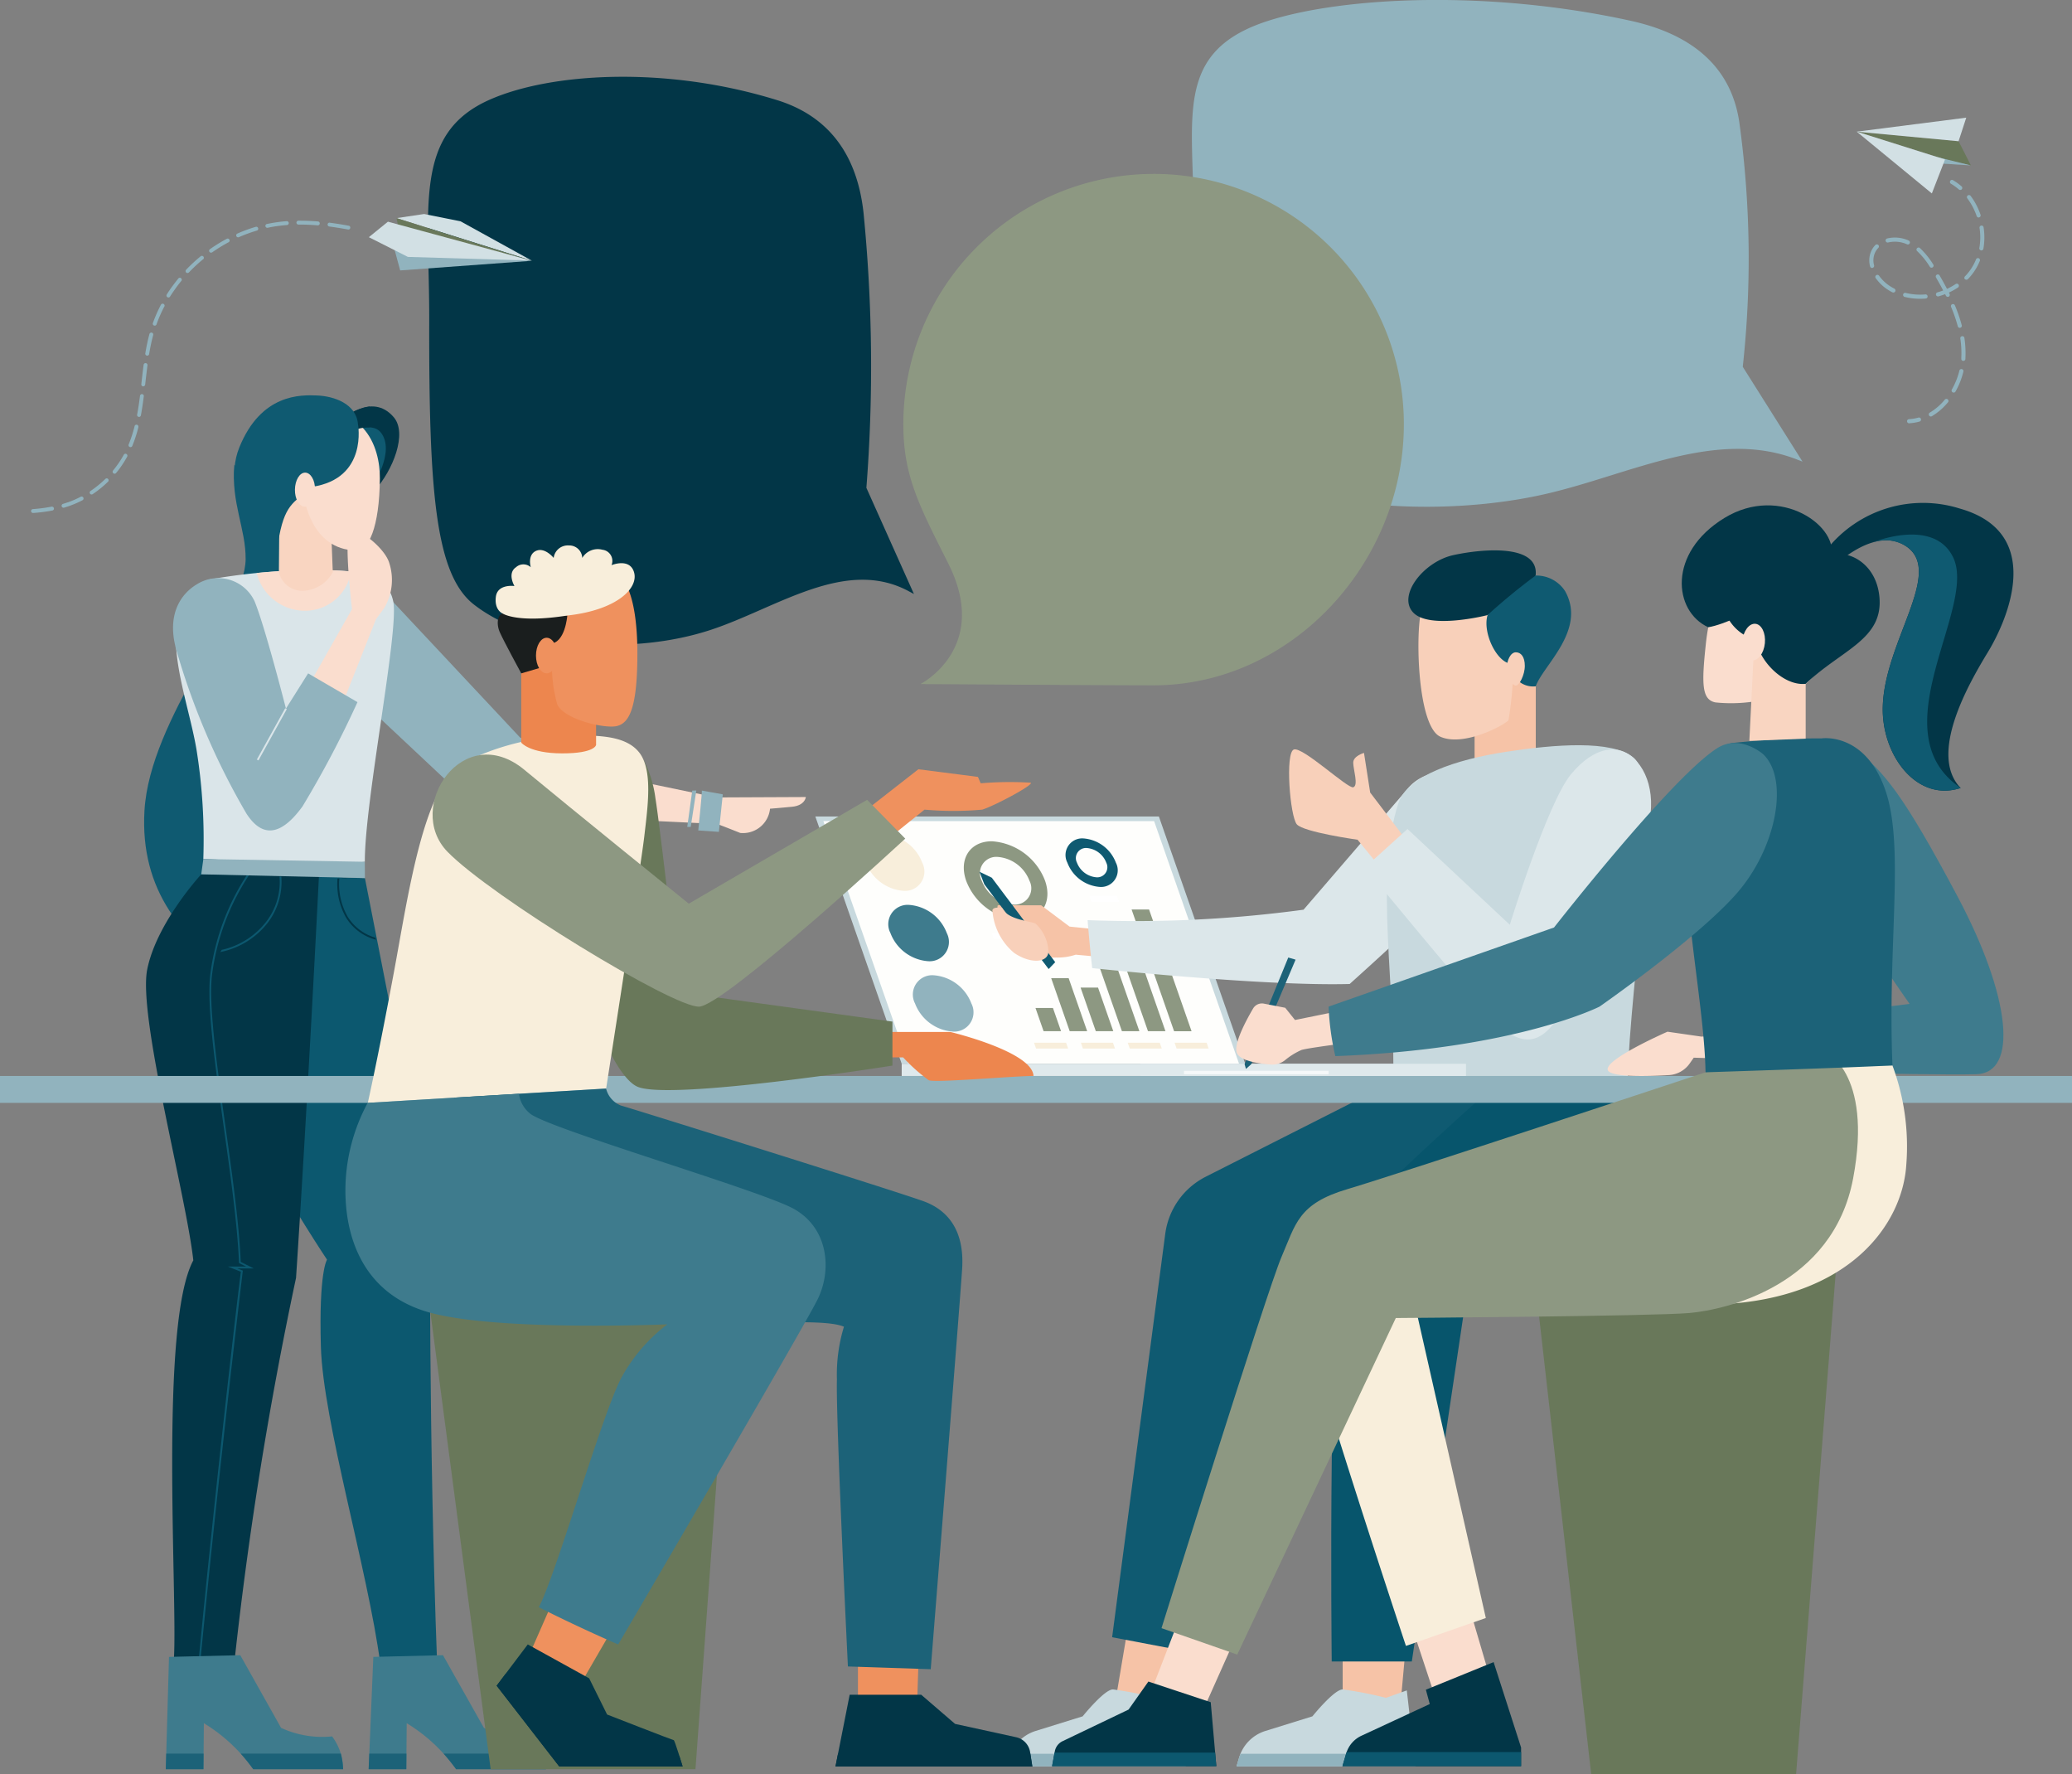 <?xml version="1.0" encoding="UTF-8"?>
<svg xmlns="http://www.w3.org/2000/svg" xmlns:xlink="http://www.w3.org/1999/xlink" id="Groupe_2811" data-name="Groupe 2811" width="184.732" height="158.16" viewBox="0 0 184.732 158.16">
  <rect x="0" y="0" width="184.732" height="158.16" fill="#808080" stroke="none"/>
  <defs>
    <clipPath id="clip-path">
      <rect id="Rectangle_2046" data-name="Rectangle 2046" width="184.732" height="158.16" fill="none"></rect>
    </clipPath>
    <clipPath id="clip-path-2">
      <rect id="Rectangle_2039" data-name="Rectangle 2039" width="184.732" height="158.159" fill="none"></rect>
    </clipPath>
    <clipPath id="clip-path-3">
      <rect id="Rectangle_2038" data-name="Rectangle 2038" width="12.892" height="0.304" fill="none"></rect>
    </clipPath>
    <clipPath id="clip-path-5">
      <path id="Tracé_10224" data-name="Tracé 10224" d="M147.984,10.625l9.087.851.685-2.1Z" transform="translate(-147.984 -9.374)" fill="none"></path>
    </clipPath>
    <linearGradient id="linear-gradient" x1="-16.94" y1="70.262" x2="-16.825" y2="70.262" gradientUnits="objectBoundingBox">
      <stop offset="0" stop-color="#fffefe"></stop>
      <stop offset="1" stop-color="#d2e0e4"></stop>
    </linearGradient>
    <clipPath id="clip-path-6">
      <path id="Tracé_10225" data-name="Tracé 10225" d="M147.989,10.491l6.7,5.508,1.175-3.027v0L148,10.491Z" transform="translate(-147.989 -10.491)" fill="none"></path>
    </clipPath>
    <linearGradient id="linear-gradient-2" x1="-21.021" y1="26.575" x2="-20.879" y2="26.575" xlink:href="#linear-gradient"></linearGradient>
    <clipPath id="clip-path-8">
      <path id="Tracé_10229" data-name="Tracé 10229" d="M34.036,17.058l-2.432.361,12.081,3.8-6.376-3.517-3.238-.648Z" transform="translate(-31.604 -17.058)" fill="none"></path>
    </clipPath>
    <linearGradient id="linear-gradient-3" x1="-2.926" y1="33.376" x2="-2.834" y2="33.376" xlink:href="#linear-gradient"></linearGradient>
    <clipPath id="clip-path-9">
      <path id="Tracé_10232" data-name="Tracé 10232" d="M31.1,17.666l-1.7,1.381,3.48,1.758,10.992.327L31.1,17.666Z" transform="translate(-29.398 -17.666)" fill="none"></path>
    </clipPath>
    <linearGradient id="linear-gradient-4" x1="-2.272" y1="39.913" x2="-2.195" y2="39.913" xlink:href="#linear-gradient"></linearGradient>
  </defs>
  <g id="Groupe_2810" data-name="Groupe 2810" clip-path="url(#clip-path)">
    <g id="Groupe_2797" data-name="Groupe 2797" transform="translate(0 0)">
      <g id="Groupe_2796" data-name="Groupe 2796" clip-path="url(#clip-path-2)">
        <path id="Tracé_10106" data-name="Tracé 10106" d="M77.439,52.222,77.024,52c-5.7-3.109-11.832,1.5-17.744,3.433-6.785,2.218-15.987,1.688-21.072-2.272-3.468-2.7-4.013-10.21-3.984-25.318.019-10.151-1.443-16.667,5.4-19.687C45,5.781,55.246,5.1,65.242,8.2c3.837,1.187,7.063,4.039,7.709,10.1A139.576,139.576,0,0,1,73.2,42.759Z" transform="translate(4.044 0.726)" fill="#023647"></path>
        <path id="Tracé_10107" data-name="Tracé 10107" d="M47.133,61.473,58.3,63.793l8-.036s-.07.752-1.224.865-1.97.176-1.97.176a2.42,2.42,0,0,1-2.653,2.16h-.006c-1.678-.671-2.057-.8-2.057-.8L46.78,65.6Z" transform="translate(5.547 7.289)" fill="#faddce"></path>
        <path id="Tracé_10108" data-name="Tracé 10108" d="M30.076,46.535l12.83,13.7,9.172,2.685L51.091,68.5l-11.062-.965L29.283,57.453Z" transform="translate(3.472 5.518)" fill="#91b3be"></path>
        <path id="Tracé_10109" data-name="Tracé 10109" d="M19.531,37.05c-.3,3.376,1.027,5.694,1.007,8.389C20.5,50.232,12,59.594,11.518,67.876c-.409,7.056,3.356,11.654,8.828,14.95s7.73-27.694,7.73-27.694L24.385,41.519Z" transform="translate(1.362 4.393)" fill="#0f5a71"></path>
        <path id="Tracé_10110" data-name="Tracé 10110" d="M16.994,46.271a55.385,55.385,0,0,1,8.829-.841c4.657-.041,7.024.265,7.573,2.777s-2.545,17.767-2.531,23.221c-2,.306-14.4-.245-14.4-.245a50.652,50.652,0,0,0-.57-9.517c-.812-5.248-4.362-12.96,1.1-15.395" transform="translate(1.662 5.387)" fill="#dae5e9"></path>
        <path id="Tracé_10111" data-name="Tracé 10111" d="M32.178,45.2c-.365-1.355-2.868-3.323-3.487-2.853s.159,6.935.159,6.935L21.38,62.446l4.953-.509,4.654-11.757.723-.977a4.9,4.9,0,0,0,.468-4.007" transform="translate(2.535 5.012)" fill="#faddce"></path>
        <path id="Tracé_10112" data-name="Tracé 10112" d="M28.76,33.624l-.686,1.937,1.756,4.114s.167-.084.771-1.109a16.958,16.958,0,0,0,1.167-3.312l-1.135-1.732Z" transform="translate(3.329 3.975)" fill="#0f5a71"></path>
        <path id="Tracé_10113" data-name="Tracé 10113" d="M25.057,45.43c-1.648.015-3.234.124-4.6.26a4.439,4.439,0,0,0,4.348,3.365,4.152,4.152,0,0,0,4.067-3.491,31.776,31.776,0,0,0-3.819-.133" transform="translate(2.426 5.386)" fill="#faddce"></path>
        <path id="Tracé_10114" data-name="Tracé 10114" d="M27.161,33.659s2.749-2.649,4.733-.3c1.211,1.437-.064,4.722-1.744,6.555-.915-.431-.195-.38-.195-.38s2.116-3.1.783-4.817c-.671-.872-2.248-.265-2.248-.265Z" transform="translate(3.221 3.841)" fill="#023647"></path>
        <path id="Tracé_10115" data-name="Tracé 10115" d="M22.087,38.778l.224.2-.065,7.43a2.138,2.138,0,0,0,2.148,1.669,3.164,3.164,0,0,0,2.657-1.657l-.237-6.19L22.92,38.677Z" transform="translate(2.619 4.586)" fill="#f9d5c1"></path>
        <path id="Tracé_10116" data-name="Tracé 10116" d="M22.989,33.115c-3.072.792-2.989,4.956-1.962,6.094s3.657,1.163,3.657,1.163.565,4.766,4.661,4.817c1.087.026,2.066-2.013,2.105-6.417.023-2.694-1.3-7.5-8.46-5.658" transform="translate(2.417 3.878)" fill="#faddce"></path>
        <path id="Tracé_10117" data-name="Tracé 10117" d="M13.995,52.157a63.873,63.873,0,0,0,6.341,14.9c1.614,2.5,3.375,1.6,5-.64a90.226,90.226,0,0,0,4.9-9.293l-4.4-2.564L23.859,57.7s-1.855-7.28-2.8-9.575a3.579,3.579,0,0,0-4.763-1.714,3.517,3.517,0,0,0-.383.209c-1.494.9-2.6,2.709-1.911,5.53" transform="translate(1.635 5.463)" fill="#91b3be"></path>
        <path id="Tracé_10118" data-name="Tracé 10118" d="M29.754,32.395a4.893,4.893,0,0,0-2.593,1.262l1.336.8a3.417,3.417,0,0,1,1.241-.2Z" transform="translate(3.221 3.841)" fill="#023647"></path>
        <path id="Tracé_10119" data-name="Tracé 10119" d="M30.706,70.024l5.807,29.563s-.132,20.346.632,40.492c-.915,1.852-4.856,1.007-5.065,0-1.111-8.4-5.105-21.589-5.3-28.283s.547-7.761.547-7.761S14.664,85.095,15.461,78.125s3.754-8.556,3.754-8.556Z" transform="translate(1.829 8.249)" fill="#0c586f"></path>
        <path id="Tracé_10120" data-name="Tracé 10120" d="M16.562,69.685S12.57,74,11.743,78.18s3.484,20.155,4.112,25.915C12.8,109.789,14.467,134,14.123,139.653c3.855,1.085,4.541-.089,5.447-.224a341.725,341.725,0,0,1,5.444-33.772c1.04-15.68,2.055-36.083,2.055-36.083Z" transform="translate(1.38 8.25)" fill="#023647"></path>
        <path id="Tracé_10121" data-name="Tracé 10121" d="M15.987,139.868l-.162-.015c1.566-16.236,3.6-33.541,3.775-34.745l-1.172-.462h1.633l-.631-.314v-.048c-.13-3.3-.751-7.741-1.351-12.033-.8-5.7-1.553-11.09-1.191-13.767a21.1,21.1,0,0,1,3.356-8.9l.131.1a20.937,20.937,0,0,0-3.33,8.827c-.358,2.656.394,8.031,1.191,13.723.6,4.275,1.217,8.695,1.351,12l1.167.582H19.286l.49.194-.009.064c-.026.183-2.17,18.074-3.783,34.8" transform="translate(1.876 8.251)" fill="#0c586f"></path>
        <path id="Tracé_10122" data-name="Tracé 10122" d="M23,69.853H22.84a5.815,5.815,0,0,1-1.191,4.027,6.9,6.9,0,0,1-3.963,2.506l-.131.195a7.091,7.091,0,0,0,4.224-2.6A5.985,5.985,0,0,0,23,69.86" transform="translate(2.082 8.283)" fill="#0c586f"></path>
        <path id="Tracé_10123" data-name="Tracé 10123" d="M27.209,69.977l.57.022a1.991,1.991,0,0,0-.57-.022" transform="translate(3.226 8.296)" fill="#023647"></path>
        <path id="Tracé_10124" data-name="Tracé 10124" d="M30.275,75.28a4.292,4.292,0,0,1-2.468-1.873A5.872,5.872,0,0,1,27.067,70q-.082.01-.164.013a6.03,6.03,0,0,0,.766,3.483,4.454,4.454,0,0,0,2.672,1.973l-.066-.188" transform="translate(3.187 8.3)" fill="#023647"></path>
        <path id="Tracé_10125" data-name="Tracé 10125" d="M29.7,34.065s.917,4.845-4.071,5.593c-1.415,1.29-2.376,1.342-2.946,4.387s-5.5-3.111-3.559-7.9,5.465-4.69,6.944-4.628,3.485.729,3.633,2.553" transform="translate(2.214 3.735)" fill="#0f5a71"></path>
        <path id="Tracé_10126" data-name="Tracé 10126" d="M20.616,61.088l-.143-.078L23,56.438l.143.078Z" transform="translate(2.428 6.692)" fill="#dae5e9"></path>
        <path id="Tracé_10127" data-name="Tracé 10127" d="M16.228,68.453l-.188,1.365,14.593.336L30.624,68.7Z" transform="translate(1.902 8.117)" fill="#91b3be"></path>
        <path id="Tracé_10128" data-name="Tracé 10128" d="M13.5,132.052l6.354-.152,3.639,6.479a8.75,8.75,0,0,0,4.548.76,4.923,4.923,0,0,1,.984,2.924H21.009a14.822,14.822,0,0,0-4.4-4.1c-.026,2.9-.036,4.1-.036,4.1H13.216Z" transform="translate(1.567 15.64)" fill="#3e7b8d"></path>
        <path id="Tracé_10129" data-name="Tracé 10129" d="M29.8,132.052l6.21-.152,3.65,6.479a8.75,8.75,0,0,0,4.548.76,4.923,4.923,0,0,1,.984,2.924H37.177a14.822,14.822,0,0,0-4.4-4.1c-.026,2.9-.036,4.1-.036,4.1H29.384Z" transform="translate(3.484 15.64)" fill="#3e7b8d"></path>
        <path id="Tracé_10130" data-name="Tracé 10130" d="M13.254,139.742l-.039,1.388h3.356s0-.427.012-1.388Z" transform="translate(1.567 16.57)" fill="#1c6278"></path>
        <path id="Tracé_10131" data-name="Tracé 10131" d="M19.184,139.742A16.447,16.447,0,0,1,20.3,141.13h8.015a7.1,7.1,0,0,0-.2-1.388Z" transform="translate(2.275 16.57)" fill="#1c6278"></path>
        <path id="Tracé_10132" data-name="Tracé 10132" d="M29.44,139.742l-.057,1.388h3.356s0-.427.012-1.388Z" transform="translate(3.484 16.57)" fill="#1c6278"></path>
        <path id="Tracé_10133" data-name="Tracé 10133" d="M35.352,139.742a16.447,16.447,0,0,1,1.119,1.388h8.011a7.1,7.1,0,0,0-.2-1.388Z" transform="translate(4.192 16.57)" fill="#1c6278"></path>
        <path id="Tracé_10134" data-name="Tracé 10134" d="M55.974,63c.048,0-.319,3.553-.319,3.553l1.839.128.349-3.345Z" transform="translate(6.599 7.47)" fill="#91b3be"></path>
        <path id="Tracé_10135" data-name="Tracé 10135" d="M55.224,63l-.447,3.238h.31l.5-3.244Z" transform="translate(6.495 7.47)" fill="#91b3be"></path>
        <path id="Tracé_10136" data-name="Tracé 10136" d="M25.3,39.181c-.008.839-.414,1.518-.909,1.518s-.895-.68-.883-1.518.414-1.518.909-1.518.895.68.883,1.518" transform="translate(2.787 4.466)" fill="#faddce"></path>
        <path id="Tracé_10137" data-name="Tracé 10137" d="M39.7,145.478H57.962l3.1-42.4H34.106Z" transform="translate(4.044 12.222)" fill="#69785a"></path>
        <path id="Tracé_10138" data-name="Tracé 10138" d="M103.316,87.108H72.686l-7.7-22.044h30.63Z" transform="translate(7.706 7.715)" fill="#c8d9de"></path>
        <path id="Tracé_10139" data-name="Tracé 10139" d="M102.689,87.065H73.2L65.627,65.433H95.114Z" transform="translate(7.782 7.759)" fill="#fefefc"></path>
        <path id="Tracé_10140" data-name="Tracé 10140" d="M84.09,80.324H82.533l.723,2.07h1.557Z" transform="translate(9.787 9.525)" fill="#8d9882"></path>
        <path id="Tracé_10141" data-name="Tracé 10141" d="M85.342,77.949H83.785l1.651,4.727h1.557Z" transform="translate(9.935 9.243)" fill="#8d9882"></path>
        <path id="Tracé_10142" data-name="Tracé 10142" d="M87.685,78.7H86.128l1.357,3.884h1.557Z" transform="translate(10.213 9.332)" fill="#8d9882"></path>
        <path id="Tracé_10143" data-name="Tracé 10143" d="M88.981,76.459H87.424l2.237,6.394h1.557Z" transform="translate(10.366 9.066)" fill="#8d9882"></path>
        <path id="Tracé_10144" data-name="Tracé 10144" d="M90.444,74.69H88.887l2.924,8.373h1.557Z" transform="translate(10.54 8.857)" fill="#8d9882"></path>
        <path id="Tracé_10145" data-name="Tracé 10145" d="M91.752,72.478H90.195l3.788,10.85H95.54Z" transform="translate(10.695 8.594)" fill="#8d9882"></path>
        <path id="Tracé_10146" data-name="Tracé 10146" d="M79.32,67.04c-1.943,0-2.968,1.575-2.29,3.518a5.461,5.461,0,0,0,4.746,3.518c1.943,0,2.968-1.575,2.289-3.518a5.459,5.459,0,0,0-4.746-3.518m1.971,5.643a3.3,3.3,0,0,1-2.868-2.125,1.454,1.454,0,0,1,1.384-2.125,3.3,3.3,0,0,1,2.867,2.125,1.455,1.455,0,0,1-1.383,2.125" transform="translate(9.109 7.949)" fill="#8d9882"></path>
        <path id="Tracé_10147" data-name="Tracé 10147" d="M86.5,66.812a1.484,1.484,0,0,0-1.407,2.163,3.356,3.356,0,0,0,2.918,2.163,1.484,1.484,0,0,0,1.407-2.163A3.356,3.356,0,0,0,86.5,66.812m1.211,3.468a2.028,2.028,0,0,1-1.763-1.306.9.9,0,0,1,.85-1.307,2.028,2.028,0,0,1,1.763,1.307.9.9,0,0,1-.85,1.306" transform="translate(10.07 7.922)" fill="#0f5a71"></path>
        <path id="Tracé_10148" data-name="Tracé 10148" d="M74.06,69.013A3.9,3.9,0,0,0,70.671,66.5a1.723,1.723,0,0,0-1.634,2.512,3.9,3.9,0,0,0,3.389,2.512,1.723,1.723,0,0,0,1.634-2.512" transform="translate(8.163 7.885)" fill="#f8eedb"></path>
        <path id="Tracé_10149" data-name="Tracé 10149" d="M76.017,74.62a3.9,3.9,0,0,0-3.389-2.512,1.723,1.723,0,0,0-1.635,2.512,3.9,3.9,0,0,0,3.389,2.512,1.723,1.723,0,0,0,1.634-2.512" transform="translate(8.395 8.55)" fill="#3e7b8d"></path>
        <path id="Tracé_10150" data-name="Tracé 10150" d="M77.975,80.228a3.9,3.9,0,0,0-3.389-2.512,1.723,1.723,0,0,0-1.634,2.512,3.9,3.9,0,0,0,3.389,2.512,1.723,1.723,0,0,0,1.634-2.512" transform="translate(8.627 9.215)" fill="#91b3be"></path>
        <path id="Tracé_10151" data-name="Tracé 10151" d="M81.712,74.876H79.239l-.182-.522H81.53Z" transform="translate(9.374 8.817)" fill="#fff"></path>
        <path id="Tracé_10152" data-name="Tracé 10152" d="M84.774,74.876H82.3l-.182-.522h2.473Z" transform="translate(9.737 8.817)" fill="#fff"></path>
        <path id="Tracé_10153" data-name="Tracé 10153" d="M89.482,71.92H87.008l-.182-.522H89.3Z" transform="translate(10.296 8.466)" fill="#fff"></path>
        <path id="Tracé_10154" data-name="Tracé 10154" d="M85.46,83.614H82.6l-.182-.522h2.858Z" transform="translate(9.773 9.853)" fill="#f8eedb"></path>
        <path id="Tracé_10155" data-name="Tracé 10155" d="M77.955,83.614H75.1l-.182-.522h2.858Z" transform="translate(8.883 9.853)" fill="#c8d9de"></path>
        <path id="Tracé_10156" data-name="Tracé 10156" d="M89.192,83.614H86.334l-.182-.522H89.01Z" transform="translate(10.216 9.853)" fill="#f8eedb"></path>
        <path id="Tracé_10157" data-name="Tracé 10157" d="M92.925,83.614H90.067l-.182-.522h2.858Z" transform="translate(10.658 9.853)" fill="#f8eedb"></path>
        <path id="Tracé_10158" data-name="Tracé 10158" d="M96.657,83.614H93.8l-.182-.522h2.858Z" transform="translate(11.101 9.853)" fill="#f8eedb"></path>
        <rect id="Rectangle_2033" data-name="Rectangle 2033" width="29.035" height="1.086" transform="translate(101.667 94.823)" fill="#c8d9de"></rect>
        <path id="Tracé_10159" data-name="Tracé 10159" d="M127.372,146.172h18.265L149.2,101.1H122.24Z" transform="translate(14.495 11.989)" fill="#69785a"></path>
        <path id="Tracé_10160" data-name="Tracé 10160" d="M122.987,54.955V60.85l-5.455.912V57.288l2.858-4.818Z" transform="translate(13.937 6.222)" fill="#f6c3a7"></path>
        <path id="Tracé_10161" data-name="Tracé 10161" d="M121.516,53.761a32.242,32.242,0,0,1-.428,4.81c-.276.387-3.962,2.416-6.075,1.478s-2.251-9.761-1.643-11.417,7.11-1.16,7.11-1.16a16.243,16.243,0,0,1,1.036,6.3" transform="translate(13.406 5.621)" fill="#f8d0ba"></path>
        <path id="Tracé_10162" data-name="Tracé 10162" d="M119.208,49.653s-5.067,1.271-6.516-.248.925-4.543,3.562-5.122,7.676-1.007,7.345,1.822a7.687,7.687,0,0,1-4.39,3.548" transform="translate(13.311 5.201)" fill="#023647"></path>
        <path id="Tracé_10163" data-name="Tracé 10163" d="M88.6,74.313l-2.669-.273-2.532-1.9H79.534s-.381.895,1.5,1.331S83.646,76.894,84.9,76.8a5.153,5.153,0,0,0,1.579-.255l11.857,1.067Z" transform="translate(9.427 8.554)" fill="#f6c3a7"></path>
        <path id="Tracé_10164" data-name="Tracé 10164" d="M125.508,47.289c1.9,3.453-2,6.6-2.635,8.449a2,2,0,0,1-2.237-2.013c-1.271-.166-2.527-2.8-2.057-4.341a55.4,55.4,0,0,1,4.281-3.518,3.041,3.041,0,0,1,2.651,1.422" transform="translate(14.049 5.438)" fill="#0f5a71"></path>
        <path id="Tracé_10165" data-name="Tracé 10165" d="M115.283,62.948,105.941,73.8a111.342,111.342,0,0,1-19.252.931c.163,2.125.408,4.275.408,4.275s15.167,1.634,22.955,1.416c6.971-6.264,10.811-10.02,12.907-14.269s-5.01-6.309-7.677-3.21" transform="translate(10.279 7.288)" fill="#dce7ea"></path>
        <path id="Tracé_10166" data-name="Tracé 10166" d="M121.706,53.188c0,.82-.5,1.76-.8,1.76s-.811-.664-.811-1.484.362-1.484.811-1.484.8.389.8,1.209" transform="translate(14.241 6.164)" fill="#f8d0ba"></path>
        <path id="Tracé_10167" data-name="Tracé 10167" d="M111.579,64.524c.8-2.407,5.076-3.862,9.6-4.554,4.315-.66,9.4-1.067,11.335.51,2.8,2.287-.306,19.624-.51,28.916-4.324.163-20.308.02-20.917,0,.306-7.934-1.695-18.317.49-24.873" transform="translate(13.108 7.042)" fill="#c8d9de"></path>
        <path id="Tracé_10168" data-name="Tracé 10168" d="M84.458,76.453H81.824l.389-.517,2.932-.859Z" transform="translate(9.702 8.902)" fill="#f6c3a7"></path>
        <path id="Tracé_10169" data-name="Tracé 10169" d="M78.5,70.59l5.735,7.552.587-.613L79.167,70l-1.1-.53Z" transform="translate(9.258 8.237)" fill="#0f5a71"></path>
        <path id="Tracé_10170" data-name="Tracé 10170" d="M79.97,72.357s-.8-.149-.87.206a5.439,5.439,0,0,0,1.935,3.8c1.511,1.03,3.1.881,3.058-.183a3.568,3.568,0,0,0-1.134-2.416c-.4-.24-2.531-.343-2.989-1.408" transform="translate(9.379 8.576)" fill="#f8d0ba"></path>
        <path id="Tracé_10171" data-name="Tracé 10171" d="M113.444,68.12l-3.468-4.555-.551-3.534s-.96.27-.96.87.49,2.05,0,2.194-4.493-3.63-5.29-3.367-.347,5.981.266,6.676,5.412,1.368,5.412,1.368l10.64,13.009Z" transform="translate(12.184 7.081)" fill="#f8d0ba"></path>
        <path id="Tracé_10172" data-name="Tracé 10172" d="M108.787,70.249l3.8-3.436,9.123,8.537s3.356-10.885,5.459-13.423,4.413-2.852,5.893-1.11,1.79,4.81.112,8.237S128.05,80,126.417,82.925s-3.512,3.88-6.536.51-11.09-13.188-11.09-13.188" transform="translate(12.9 7.082)" fill="#dce7ea"></path>
        <path id="Tracé_10173" data-name="Tracé 10173" d="M107.019,132.332v4l4.1.473,1.119-.946.567-6.264Z" transform="translate(12.69 15.367)" fill="#f6c3a7"></path>
        <path id="Tracé_10174" data-name="Tracé 10174" d="M90.29,128.335l-1.385,8.22,4.487.806,2.331-10.114Z" transform="translate(10.542 15.089)" fill="#f6c3a7"></path>
        <path id="Tracé_10175" data-name="Tracé 10175" d="M125.1,86.215H113.688l-16.7,8.453a6.689,6.689,0,0,0-3.611,5.1l-4.734,35.948,6.6,1.255,8.067-31.066s14.623-2.532,20.995-6.576.8-13.112.8-13.112" transform="translate(10.511 10.223)" fill="#0f5a71"></path>
        <path id="Tracé_10176" data-name="Tracé 10176" d="M121.038,86.215h11.491s2.043,3.02,1.389,9.027-5.963,7.352-10.885,8.822l-4.922,1.471-4.82,32.344h-7.141s-.415-35.9,1.3-38.552,13.588-13.112,13.588-13.112" transform="translate(12.582 10.223)" fill="#07556c"></path>
        <path id="Tracé_10177" data-name="Tracé 10177" d="M98.557,141.486l.232-.783a3.543,3.543,0,0,1,2.349-2.376l4.186-1.3s1.928-2.4,2.7-2.4a34.276,34.276,0,0,1,3.857.751l1.858-.663.771,6.769Z" transform="translate(11.687 15.964)" fill="#c8d9de"></path>
        <path id="Tracé_10178" data-name="Tracé 10178" d="M98.912,139.754c-.047.112-.087.226-.123.342l-.232.783h15.951l-.129-1.119Z" transform="translate(11.687 16.572)" fill="#91b3be"></path>
        <path id="Tracé_10179" data-name="Tracé 10179" d="M80.243,141.486l.233-.783a3.543,3.543,0,0,1,2.349-2.376l4.186-1.3s1.928-2.4,2.7-2.4a34.028,34.028,0,0,1,3.857.751l1.858-.663.772,6.769Z" transform="translate(9.515 15.964)" fill="#c8d9de"></path>
        <path id="Tracé_10180" data-name="Tracé 10180" d="M80.6,139.754a3.372,3.372,0,0,0-.123.342l-.233.783H96.193l-.128-1.119Z" transform="translate(9.515 16.572)" fill="#91b3be"></path>
        <rect id="Rectangle_2034" data-name="Rectangle 2034" width="184.732" height="2.397" transform="translate(0 95.91)" fill="#91b3be"></rect>
        <rect id="Rectangle_2035" data-name="Rectangle 2035" width="50.309" height="1.086" transform="translate(80.392 94.823)" fill="#dfe9ec"></rect>
        <path id="Tracé_10181" data-name="Tracé 10181" d="M70.705,82.237h5.663s7.3,1.743,7.407,3.921c-1.743,0-8.769.626-9.34.381A15.619,15.619,0,0,1,72.148,84.5H70.6Z" transform="translate(8.371 9.751)" fill="#ed864e"></path>
        <path id="Tracé_10182" data-name="Tracé 10182" d="M52.005,60.469a10.376,10.376,0,0,1,1.164,3.625c.408,2.451,2.1,17.291,2.1,17.291L74.3,84V87.92S54.468,91.079,51.559,89.8s-7.2-14.242-7.139-22.329,5.958-8.993,7.585-7" transform="translate(5.267 7.064)" fill="#69785a"></path>
        <path id="Tracé_10183" data-name="Tracé 10183" d="M44.18,127.975l-2.261,5.145,4.547,2.478,4.928-8.5Z" transform="translate(4.971 15.071)" fill="#ef915e"></path>
        <path id="Tracé_10184" data-name="Tracé 10184" d="M69.088,64.895l4.6-3.594,5.31.681.245.572A30.055,30.055,0,0,1,83.71,62.5c.245.218-3.322,2.1-4.33,2.4a28.852,28.852,0,0,1-5.145,0l-4.547,3.649Z" transform="translate(8.192 7.269)" fill="#ef915e"></path>
        <path id="Tracé_10185" data-name="Tracé 10185" d="M37.718,61.1a22.253,22.253,0,0,1,7.746-2.326c4.105-.343,6.815-.224,8.054,1.355s.748,4.874.447,7.483-3.4,22.469-3.4,22.469L29.315,91.357s.883-3.883,2.326-11.633c1.282-6.879,2.609-16.5,6.087-18.625" transform="translate(3.476 6.951)" fill="#f8eedb"></path>
        <path id="Tracé_10186" data-name="Tracé 10186" d="M68.383,132.671v5.242l5.228.49.408-12.567Z" transform="translate(8.109 14.921)" fill="#ef915e"></path>
        <path id="Tracé_10187" data-name="Tracé 10187" d="M42.667,61.494C46.679,64.822,57.32,73.422,57.32,73.422l15.9-9.258,3.4,3.459S60.534,82.49,58.246,82.6s-18.568-9.83-22.438-13.805,1.413-11.818,6.862-7.3" transform="translate(4.089 7.13)" fill="#8d9882"></path>
        <path id="Tracé_10188" data-name="Tracé 10188" d="M49.9,86.746a2.192,2.192,0,0,0,1.315,1.511c1.007.272,25.306,7.877,27.13,8.585s3.54,2.342,3.3,5.991-2.8,35.671-2.8,35.671l-7.383-.245s-1.089-22.084-.98-25.6a14.528,14.528,0,0,1,.626-4.683c-3.839-1.688-29.218,3.149-34.175-6.916-4.265-8.663-.553-13.507-.553-13.507Z" transform="translate(4.135 10.286)" fill="#1c6278"></path>
        <path id="Tracé_10189" data-name="Tracé 10189" d="M29.517,87.972a16.474,16.474,0,0,0-1.983,7.488c-.082,4.33,1.483,9.667,7.767,11.273s20.934.98,20.934.98a14.916,14.916,0,0,0-4.057,4.683c-1.688,3.049-5.936,17.864-7.407,20.531,3.54,1.8,7.079,3.322,7.079,3.322s16.474-28.1,17.785-30.771.926-6.4-2.179-8.087S45.1,90.121,43.929,88.868a2.683,2.683,0,0,1-.924-1.707Z" transform="translate(3.264 10.335)" fill="#3e7b8d"></path>
        <path id="Tracé_10190" data-name="Tracé 10190" d="M42.36,131.042l5.473,3.02,1.6,3.227s5.862,2.287,5.944,2.287.79,2.342.79,2.342h-11l-5.582-7.2Z" transform="translate(4.694 15.539)" fill="#023647"></path>
        <path id="Tracé_10191" data-name="Tracé 10191" d="M40.385,133.384l-.8,1.062,5.582,7.2h11s-.135-.447-.294-.95l-10.3-.194Z" transform="translate(4.694 15.816)" fill="#023647"></path>
        <path id="Tracé_10192" data-name="Tracé 10192" d="M66.592,141.45l1.266-6.4h6.376l3.02,2.6,5.44,1.187a1.614,1.614,0,0,1,1.252,1.33l.2,1.281Z" transform="translate(7.896 16.014)" fill="#023647"></path>
        <path id="Tracé_10193" data-name="Tracé 10193" d="M66.823,139.732l-.23,1.163H84.14l-.18-1.163Z" transform="translate(7.896 16.569)" fill="#023647"></path>
        <path id="Tracé_10194" data-name="Tracé 10194" d="M41.546,53.815v6.172s.735.958,3.661.958,3.012-.754,3.012-.754v-3l-4.15-4.832Z" transform="translate(4.926 6.209)" fill="#ed864e"></path>
        <path id="Tracé_10195" data-name="Tracé 10195" d="M50.457,46.374s1.173,1.274,1.173,6.376-.789,6.451-2.164,6.512-4.409-.748-4.975-1.962a12.45,12.45,0,0,1-.46-4.062l-.207-5.5Z" transform="translate(5.197 5.499)" fill="#ef915e"></path>
        <path id="Tracé_10196" data-name="Tracé 10196" d="M43.758,53.642l-1.99.586s-1.517-2.791-1.9-3.64-.182-1.76.425-1.719,5.582.2,5.582.2S45.691,51.6,44.3,51.579s-.538,2.064-.538,2.064" transform="translate(4.704 5.795)" fill="#1a1e1e"></path>
        <path id="Tracé_10197" data-name="Tracé 10197" d="M40.129,49.53s-.748-.283-.606-1.475,1.659-.971,1.659-.971-.671-1.132.141-1.678a.981.981,0,0,1,1.314,0s-.323-1.092.465-1.454,1.577.626,1.577.626a1.273,1.273,0,0,1,1.355-1.112,1.157,1.157,0,0,1,1.194,1.112,1.607,1.607,0,0,1,1.8-.728,1,1,0,0,1,.878,1.106.969.969,0,0,1-.069.268s1.6-.671,2,.606c.454,1.432-1.517,3.4-5.945,3.883-4.49.708-5.764-.182-5.764-.182" transform="translate(4.684 5.154)" fill="#f8eedb"></path>
        <path id="Tracé_10198" data-name="Tracé 10198" d="M44.622,52.409c0,.877-.425,1.587-.951,1.587s-.951-.71-.951-1.587.425-1.587.951-1.587.951.71.951,1.587" transform="translate(5.066 6.026)" fill="#ef915e"></path>
        <path id="Tracé_10199" data-name="Tracé 10199" d="M138.78,82.539l-2.287.112-3.02-.436s-5.418,2.369-5.337,3.362c.059.725,3.566.617,5.462.506a2.439,2.439,0,0,0,1.858-1.04l.359-.513,7.047.218Z" transform="translate(15.194 9.749)" fill="#faddce"></path>
        <path id="Tracé_10200" data-name="Tracé 10200" d="M149.173,59.778c2.536,1.879,4.345,4.1,9.123,13.087s5.43,15.764,1.678,15.858c-4.975.123-23.147-.432-23.147-.432V84.616l17.2-2.164s-8.033-11.363-9.569-15.671c-1.8-5.034,2.187-8.884,4.723-7" transform="translate(16.225 7.031)" fill="#3e7b8d"></path>
        <path id="Tracé_10201" data-name="Tracé 10201" d="M93.914,130.054l-1.95,5.043,4.607,1.821,4.446-9.955Z" transform="translate(10.905 15.055)" fill="#faddce"></path>
        <path id="Tracé_10202" data-name="Tracé 10202" d="M117.751,128.229l1.9,6.46-5.167.831-2.411-7.291Z" transform="translate(13.29 15.205)" fill="#faddce"></path>
        <path id="Tracé_10203" data-name="Tracé 10203" d="M156.483,84.9a20.676,20.676,0,0,1,1.239,8.829c-.318,5.3-5.034,11.969-16.679,12.47s-27.032.477-27.032.477l6.222,27.481-7.122,2.489s-9.557-28.725-9.9-32.327S146.051,86.28,146.051,86.28l2.562-1.377Z" transform="translate(12.238 10.068)" fill="#f8eedb"></path>
        <path id="Tracé_10204" data-name="Tracé 10204" d="M141.077,85.652s-27.527,9.116-31.922,10.413-4.606,3.1-5.877,6.04-10.7,33.094-10.7,33.094l6.751,2.356,14.138-30s22.954-.159,26.184-.447,12.788-2.435,14.588-11.993-2.573-11.366-2.573-11.366Z" transform="translate(10.978 9.931)" fill="#8d9882"></path>
        <path id="Tracé_10205" data-name="Tracé 10205" d="M92.442,134,98,135.841l.5,5.7H83.86l.239-1.319a1.257,1.257,0,0,1,.694-.908l5.883-2.817Z" transform="translate(9.944 15.89)" fill="#023647"></path>
        <path id="Tracé_10206" data-name="Tracé 10206" d="M84.075,139.665l-.224,1.208H98.5l-.106-1.208Z" transform="translate(9.943 16.561)" fill="#0c586f"></path>
        <path id="Tracé_10207" data-name="Tracé 10207" d="M114.437,134.911l6.04-2.461,2.451,7.618v1.664H107l.336-1.141a2.518,2.518,0,0,1,1.356-1.576l6.093-2.828Z" transform="translate(12.688 15.706)" fill="#023647"></path>
        <path id="Tracé_10208" data-name="Tracé 10208" d="M107.372,139.622c-.013.038-.029.076-.04.112L107,140.875h15.93v-1.256Z" transform="translate(12.687 16.556)" fill="#0c586f"></path>
        <path id="Tracé_10209" data-name="Tracé 10209" d="M136.133,88.607s12.784-.408,16.667-.613c-.447-11.11,1.144-19.687-.695-24.712s-5.623-4.439-5.623-4.439a74.829,74.829,0,0,0-7.979.412c-1.756.368-4.37,2.719-4.207,9.582s1.757,14.542,1.839,19.77" transform="translate(15.924 6.975)" fill="#1c6278"></path>
        <path id="Tracé_10210" data-name="Tracé 10210" d="M99.2,85.811l3.894-9.508.653.19L99.8,85.806l-.478.427Z" transform="translate(11.763 9.048)" fill="#1c6278"></path>
        <path id="Tracé_10211" data-name="Tracé 10211" d="M107.8,80.621l-4.027.817-.871-1.089L101,79.979a.912.912,0,0,0-.96.432c-.61,1.037-1.8,3.235-1.434,4,.341.7,2.027.927,3.02,1a1.807,1.807,0,0,0,1.246-.381,6.185,6.185,0,0,1,1.479-.919c.735-.245,7.461-1.048,7.461-1.048Z" transform="translate(11.684 9.482)" fill="#faddce"></path>
        <path id="Tracé_10212" data-name="Tracé 10212" d="M144.647,60.214c2.342,2.237,1.171,8.414-2.424,12.471S130.05,82.707,130.05,82.707s-7.489,3.812-23.555,4.412a23.837,23.837,0,0,1-.6-4.412l20.1-7.053s10.463-13.386,14.542-15.98c2.043-1.3,4.112.54,4.112.54" transform="translate(12.557 7.021)" fill="#3e7b8d"></path>
        <g id="Groupe_2795" data-name="Groupe 2795" transform="translate(105.561 95.451)" opacity="0.69">
          <g id="Groupe_2794" data-name="Groupe 2794">
            <g id="Groupe_2793" data-name="Groupe 2793" clip-path="url(#clip-path-3)">
              <g id="Groupe_2792" data-name="Groupe 2792" transform="translate(0 0)">
                <g id="Groupe_2791" data-name="Groupe 2791" clip-path="url(#clip-path-3)">
                  <rect id="Rectangle_2036" data-name="Rectangle 2036" width="12.892" height="0.304" fill="#fff"></rect>
                </g>
              </g>
            </g>
          </g>
        </g>
        <path id="Tracé_10213" data-name="Tracé 10213" d="M139.265,45.2c-1.838,1.308-2.908,3.445-3.282,6.971s-.368,4.928.858,5.173a13.673,13.673,0,0,0,8.091-1.678l2.134-2.092c2.506-3.975,1.538-7.516-.817-8.7s-6.984.327-6.984.327" transform="translate(16.099 5.267)" fill="#faddce"></path>
        <path id="Tracé_10214" data-name="Tracé 10214" d="M146.631,46.136s-7.383,4.547-10.224,5c-3.116-1.43-3.636-6.631,1.428-9.732s10.378.861,9.493,3.554Z" transform="translate(15.895 4.775)" fill="#023647"></path>
        <path id="Tracé_10215" data-name="Tracé 10215" d="M144.455,54.852v4.886l-5.022.2.381-7.645.6-.83,2.383.735Z" transform="translate(16.533 6.103)" fill="#f9d5c1"></path>
        <path id="Tracé_10216" data-name="Tracé 10216" d="M137.388,47.023a4.014,4.014,0,0,0,2.908,4.81c.258,1.866,2.424,4.115,4.412,3.915,3.244-3.086,7.015-3.974,6.562-7.878-.327-2.819-2.617-4.015-4.229-3.649,0,0-8.749-1.635-9.653,2.8" transform="translate(16.278 5.209)" fill="#023647"></path>
        <path id="Tracé_10217" data-name="Tracé 10217" d="M145.647,44.165a10.937,10.937,0,0,1,11.784-3.594c7.659,2.144,4.31,9.885,2.532,12.805s-5.31,9.129-2.431,12.111c-3.88,1.286-7.035-2.884-6.944-7.189.123-5.817,5.412-11.959,2.166-14.3-2.7-1.941-6.311,1.553-6.311,1.553Z" transform="translate(17.27 4.752)" fill="#023647"></path>
        <path id="Tracé_10218" data-name="Tracé 10218" d="M157.118,65.184c-7.373-5,1.512-16.053-.671-20.556-1.756-3.621-7.283-1.291-7.283-1.291a3.443,3.443,0,0,1,3.178.362c3.244,2.337-2.043,8.481-2.166,14.3-.091,4.305,3.064,8.475,6.944,7.189" transform="translate(17.687 5.051)" fill="#0f5a71"></path>
        <path id="Tracé_10219" data-name="Tracé 10219" d="M140.884,51.44c-.088.9-.61,1.587-1.164,1.532s-.933-.829-.845-1.73.61-1.587,1.164-1.532.933.829.845,1.73" transform="translate(16.466 5.894)" fill="#faddce"></path>
        <path id="Tracé_10220" data-name="Tracé 10220" d="M149.441,41.147l-.521-.2c-7.167-2.774-14.866,1.342-22.292,3.064-8.524,1.98-20.084,1.506-26.473-2.027-4.362-2.411-5.043-9.112-5.006-22.6.025-9.06-1.812-14.877,6.788-17.571,6.756-2.117,19.623-2.723,32.179.038,4.82,1.059,8.874,3.605,9.685,9.015a88.662,88.662,0,0,1,.313,21.83Z" transform="translate(11.265 0)" fill="#91b3be"></path>
        <path id="Tracé_10221" data-name="Tracé 10221" d="M94.317,13.859A22.313,22.313,0,0,0,72,36.17h0c0,4.586,1.38,7.2,4,12.4,3.811,7.563-2.477,10.763-2.477,10.763s16.483.112,20.791.112c12.323,0,22.312-10.95,22.312-23.273A22.313,22.313,0,0,0,94.317,13.857" transform="translate(8.538 1.643)" fill="#8d9882"></path>
        <path id="Tracé_10222" data-name="Tracé 10222" d="M157.071,11.343l1.1,2.158-2.3-.526-7.88-2.483Z" transform="translate(17.548 1.244)" fill="#69785a"></path>
        <path id="Tracé_10223" data-name="Tracé 10223" d="M157.5,13.258l-3.915-.243.959-.488Z" transform="translate(18.212 1.486)" fill="#91b3be"></path>
      </g>
    </g>
    <g id="Groupe_2799" data-name="Groupe 2799" transform="translate(165.532 10.486)">
      <g id="Groupe_2798" data-name="Groupe 2798" clip-path="url(#clip-path-5)">
        <rect id="Rectangle_2040" data-name="Rectangle 2040" width="9.772" height="2.102" fill="url(#linear-gradient)"></rect>
      </g>
    </g>
    <g id="Groupe_2801" data-name="Groupe 2801" transform="translate(165.537 11.735)">
      <g id="Groupe_2800" data-name="Groupe 2800" clip-path="url(#clip-path-6)">
        <rect id="Rectangle_2041" data-name="Rectangle 2041" width="7.875" height="5.508" transform="translate(0)" fill="url(#linear-gradient-2)"></rect>
      </g>
    </g>
    <g id="Groupe_2803" data-name="Groupe 2803" transform="translate(0 0)">
      <g id="Groupe_2802" data-name="Groupe 2802" clip-path="url(#clip-path-2)">
        <path id="Tracé_10226" data-name="Tracé 10226" d="M156.422,15.216a.184.184,0,0,0,.079-.248.169.169,0,0,0-.042-.055,5.139,5.139,0,0,0-.774-.559.185.185,0,0,0-.187.318,4.748,4.748,0,0,1,.719.518.184.184,0,0,0,.2.026" transform="translate(18.429 1.7)" fill="#91b3be"></path>
        <path id="Tracé_10227" data-name="Tracé 10227" d="M154.32,35.191a.184.184,0,0,1,.065-.252,5.18,5.18,0,0,0,1.35-1.17.185.185,0,0,1,.284.235,5.559,5.559,0,0,1-1.446,1.253l-.01.006a.185.185,0,0,1-.242-.07m2.1-2.064a.182.182,0,0,1-.069-.249h0a6.582,6.582,0,0,0,.671-1.678.184.184,0,1,1,.357.088,6.923,6.923,0,0,1-.7,1.768.177.177,0,0,1-.076.073.185.185,0,0,1-.174,0m.937-2.8a.184.184,0,0,1-.171-.2v-.083a8.618,8.618,0,0,0-.091-1.73.185.185,0,0,1,.364-.055,8.947,8.947,0,0,1,.094,1.805v.089a.185.185,0,0,1-.2.17m-.256-2.95a.183.183,0,0,1-.224-.131,13.561,13.561,0,0,0-.6-1.734.184.184,0,0,1,.339-.143h0a13.661,13.661,0,0,1,.614,1.781.184.184,0,0,1-.094.211.244.244,0,0,1-.037.013M156.069,24.6a.184.184,0,0,1-.246-.084l-.069-.139a6.185,6.185,0,0,1-.6.2.185.185,0,0,1-.1-.355c.178-.049.353-.107.525-.173-.191-.366-.4-.747-.639-1.157a.184.184,0,0,1,.318-.185c.247.424.465.819.662,1.2a5.576,5.576,0,0,0,.766-.427.184.184,0,1,1,.22.3l-.016.011a5.942,5.942,0,0,1-.8.447l.06.121a.185.185,0,0,1-.082.245m1.454-1.549a.185.185,0,0,1,0-.261A4.637,4.637,0,0,0,158.5,21.3a.183.183,0,0,1,.355.094.166.166,0,0,1-.019.046,4.973,4.973,0,0,1-1.053,1.6.185.185,0,0,1-.261,0m-3.494,1.728a5.731,5.731,0,0,1-1.9-.149.185.185,0,0,1,.091-.357,5.363,5.363,0,0,0,1.791.139.185.185,0,0,1,.031.367m4.914-4.293a.184.184,0,0,1-.151-.211h0a5.585,5.585,0,0,0,.017-1.79.183.183,0,1,1,.362-.055,5.918,5.918,0,0,1-.018,1.911.181.181,0,0,1-.1.132.183.183,0,0,1-.112.017m-7.9,3.738q-.222-.114-.432-.251a3.946,3.946,0,0,1-1.04-.994.185.185,0,1,1,.282-.238.131.131,0,0,1,.018.023,3.551,3.551,0,0,0,.942.895,4.412,4.412,0,0,0,.4.232.185.185,0,0,1-.144.34l-.023-.012m3.33-2.281a6.831,6.831,0,0,0-1.138-1.4.185.185,0,0,1,.247-.273,7.228,7.228,0,0,1,1.2,1.477.184.184,0,0,1-.056.255l-.016.009a.184.184,0,0,1-.238-.065m4.416-4.4a.184.184,0,0,1-.234-.112,6.149,6.149,0,0,0-.32-.756,5.738,5.738,0,0,0-.518-.831.185.185,0,0,1,.294-.224,5.979,5.979,0,0,1,.551.886,6.3,6.3,0,0,1,.336.8.184.184,0,0,1-.091.224l-.023.01m-9.508,4.507a.184.184,0,0,1-.224-.134,2.042,2.042,0,0,1,.151-1.468,1.872,1.872,0,0,1,.314-.433.184.184,0,1,1,.264.256,1.511,1.511,0,0,0-.252.347,1.656,1.656,0,0,0-.12,1.207.185.185,0,0,1-.1.208.165.165,0,0,1-.039.015m3.077-2.1a2.633,2.633,0,0,0-1.7-.16.185.185,0,0,1-.09-.357,2.97,2.97,0,0,1,1.94.182.185.185,0,0,1,.09.244.179.179,0,0,1-.083.087.185.185,0,0,1-.161,0" transform="translate(17.667 1.842)" fill="#91b3be"></path>
        <path id="Tracé_10228" data-name="Tracé 10228" d="M153.167,33.608a.184.184,0,0,0,.051-.256.182.182,0,0,0-.186-.079,3.971,3.971,0,0,1-.865.145.184.184,0,0,0,.02.367,4.315,4.315,0,0,0,.946-.159.211.211,0,0,0,.034-.013" transform="translate(18.023 3.945)" fill="#91b3be"></path>
      </g>
    </g>
    <g id="Groupe_2805" data-name="Groupe 2805" transform="translate(35.352 19.081)">
      <g id="Groupe_2804" data-name="Groupe 2804" clip-path="url(#clip-path-8)">
        <rect id="Rectangle_2043" data-name="Rectangle 2043" width="12.081" height="4.164" transform="translate(0)" fill="url(#linear-gradient-3)"></rect>
      </g>
    </g>
    <path id="Tracé_10230" data-name="Tracé 10230" d="M43.686,21.186,31.755,18.119l-.151-.738" transform="translate(3.748 2.061)" fill="#69785a"></path>
    <path id="Tracé_10231" data-name="Tracé 10231" d="M31.435,19.872l.016.025.5,1.852,11.725-.857Z" transform="translate(3.727 2.356)" fill="#91b3be"></path>
    <g id="Groupe_2807" data-name="Groupe 2807" transform="translate(32.884 19.761)">
      <g id="Groupe_2806" data-name="Groupe 2806" clip-path="url(#clip-path-9)">
        <rect id="Rectangle_2044" data-name="Rectangle 2044" width="14.472" height="3.466" transform="translate(0 0)" fill="url(#linear-gradient-4)"></rect>
      </g>
    </g>
    <g id="Groupe_2809" data-name="Groupe 2809" transform="translate(0 0)">
      <g id="Groupe_2808" data-name="Groupe 2808" clip-path="url(#clip-path-2)">
        <path id="Tracé_10233" data-name="Tracé 10233" d="M5.465,40.089a8.912,8.912,0,0,0,1.148-.5.173.173,0,0,1,.16.308,9.231,9.231,0,0,1-1.192.518c-.149.051-.3.1-.447.144a.175.175,0,1,1-.1-.336c.143-.044.285-.089.427-.14" transform="translate(0.582 4.692)" fill="#91b3be"></path>
        <path id="Tracé_10234" data-name="Tracé 10234" d="M26.3,17.748c.541.069,1.1.159,1.721.273a.173.173,0,0,1-.063.336c-.611-.112-1.168-.2-1.7-.27a.174.174,0,0,1,.044-.345" transform="translate(3.096 2.104)" fill="#91b3be"></path>
        <path id="Tracé_10235" data-name="Tracé 10235" d="M23.7,17.9a.173.173,0,0,1,.1-.313c.559,0,1.144.018,1.747.069a.173.173,0,1,1-.029.346c-.593-.049-1.17-.073-1.716-.068a.175.175,0,0,1-.1-.034" transform="translate(2.802 2.085)" fill="#91b3be"></path>
        <path id="Tracé_10236" data-name="Tracé 10236" d="M8.544,38.171a.171.171,0,0,1,.242,0l0,0a.173.173,0,0,1,0,.244h0a9.655,9.655,0,0,1-1.368,1.111.175.175,0,0,1-.2,0,.162.162,0,0,1-.04-.043.173.173,0,0,1,.047-.24,9.4,9.4,0,0,0,1.319-1.072" transform="translate(0.848 4.52)" fill="#91b3be"></path>
        <path id="Tracé_10237" data-name="Tracé 10237" d="M9.041,37.9a.174.174,0,0,1-.025-.244q.146-.18.285-.366a8.924,8.924,0,0,0,.671-1.041.173.173,0,0,1,.235-.069.176.176,0,0,1,.069.235,9.427,9.427,0,0,1-.691,1.082q-.143.193-.3.379a.173.173,0,0,1-.237.029H9.046" transform="translate(1.064 4.287)" fill="#91b3be"></path>
        <path id="Tracé_10238" data-name="Tracé 10238" d="M10.35,35.83a.172.172,0,0,1-.094-.224,11.842,11.842,0,0,0,.527-1.623.173.173,0,1,1,.34.066l0,.019a11.973,11.973,0,0,1-.543,1.67.174.174,0,0,1-.224.094" transform="translate(1.215 4.013)" fill="#91b3be"></path>
        <path id="Tracé_10239" data-name="Tracé 10239" d="M14.588,22.422q-.216.263-.419.539c-.2.276-.4.559-.579.849a.173.173,0,0,1-.239.055l-.011-.008a.173.173,0,0,1-.044-.232c.185-.3.385-.588.6-.871q.208-.28.431-.553a.165.165,0,0,1,.23-.035l.013.011a.174.174,0,0,1,.023.244" transform="translate(1.573 2.625)" fill="#91b3be"></path>
        <path id="Tracé_10240" data-name="Tracé 10240" d="M13.206,24.454a12.654,12.654,0,0,0-.687,1.566.173.173,0,0,1-.339-.072.122.122,0,0,1,.013-.04A12.918,12.918,0,0,1,12.9,24.3a.174.174,0,1,1,.308.161" transform="translate(1.444 2.87)" fill="#91b3be"></path>
        <path id="Tracé_10241" data-name="Tracé 10241" d="M16.342,20.7a14.073,14.073,0,0,0-1.255,1.167.173.173,0,0,1-.224.02l-.017-.015a.173.173,0,0,1-.006-.245,14.56,14.56,0,0,1,1.285-1.192.175.175,0,1,1,.224.268" transform="translate(1.754 2.418)" fill="#91b3be"></path>
        <path id="Tracé_10242" data-name="Tracé 10242" d="M19.061,19a.174.174,0,0,1-.14-.318,13.694,13.694,0,0,1,1.647-.606.175.175,0,1,1,.1.336A13.458,13.458,0,0,0,19.061,19" transform="translate(2.231 2.143)" fill="#91b3be"></path>
        <path id="Tracé_10243" data-name="Tracé 10243" d="M11.416,31.008a.173.173,0,0,1-.152-.192l.025-.224c.057-.5.112-1.007.181-1.507a.173.173,0,0,1,.343.046c-.066.5-.123,1-.18,1.5l-.025.218a.173.173,0,0,1-.191.153" transform="translate(1.336 3.432)" fill="#91b3be"></path>
        <path id="Tracé_10244" data-name="Tracé 10244" d="M16.939,20.237a.175.175,0,0,1-.2,0A.216.216,0,0,1,16.7,20.2a.174.174,0,0,1,.041-.242,14.379,14.379,0,0,1,1.492-.922.174.174,0,0,1,.179.3l-.016.008a14.046,14.046,0,0,0-1.454.895" transform="translate(1.976 2.254)" fill="#91b3be"></path>
        <path id="Tracé_10245" data-name="Tracé 10245" d="M11.375,31.405a.172.172,0,0,1,.15.192h0c-.085.671-.169,1.223-.263,1.725a.173.173,0,0,1-.336-.064c.093-.494.176-1.035.26-1.7a.173.173,0,0,1,.194-.15" transform="translate(1.296 3.724)" fill="#91b3be"></path>
        <path id="Tracé_10246" data-name="Tracé 10246" d="M4.332,40.378a.173.173,0,0,1,.067.336,13.963,13.963,0,0,1-1.738.224.173.173,0,0,1-.021-.346,13.76,13.76,0,0,0,1.7-.224" transform="translate(0.294 4.787)" fill="#91b3be"></path>
        <path id="Tracé_10247" data-name="Tracé 10247" d="M12.163,26.508a.173.173,0,0,1,.122.213c-.136.51-.254,1.059-.358,1.678a.174.174,0,1,1-.342-.057c.105-.631.224-1.19.365-1.71a.173.173,0,0,1,.213-.123" transform="translate(1.373 3.143)" fill="#91b3be"></path>
        <path id="Tracé_10248" data-name="Tracé 10248" d="M22.442,17.684c.2-.023.4-.044.607-.059a.173.173,0,0,1,.026.346c-.2.015-.4.034-.593.057-.366.044-.736.1-1.1.181a.174.174,0,0,1-.121-.326.183.183,0,0,1,.049-.01c.374-.079.754-.142,1.13-.187" transform="translate(2.508 2.09)" fill="#91b3be"></path>
      </g>
    </g>
  </g>
</svg>
